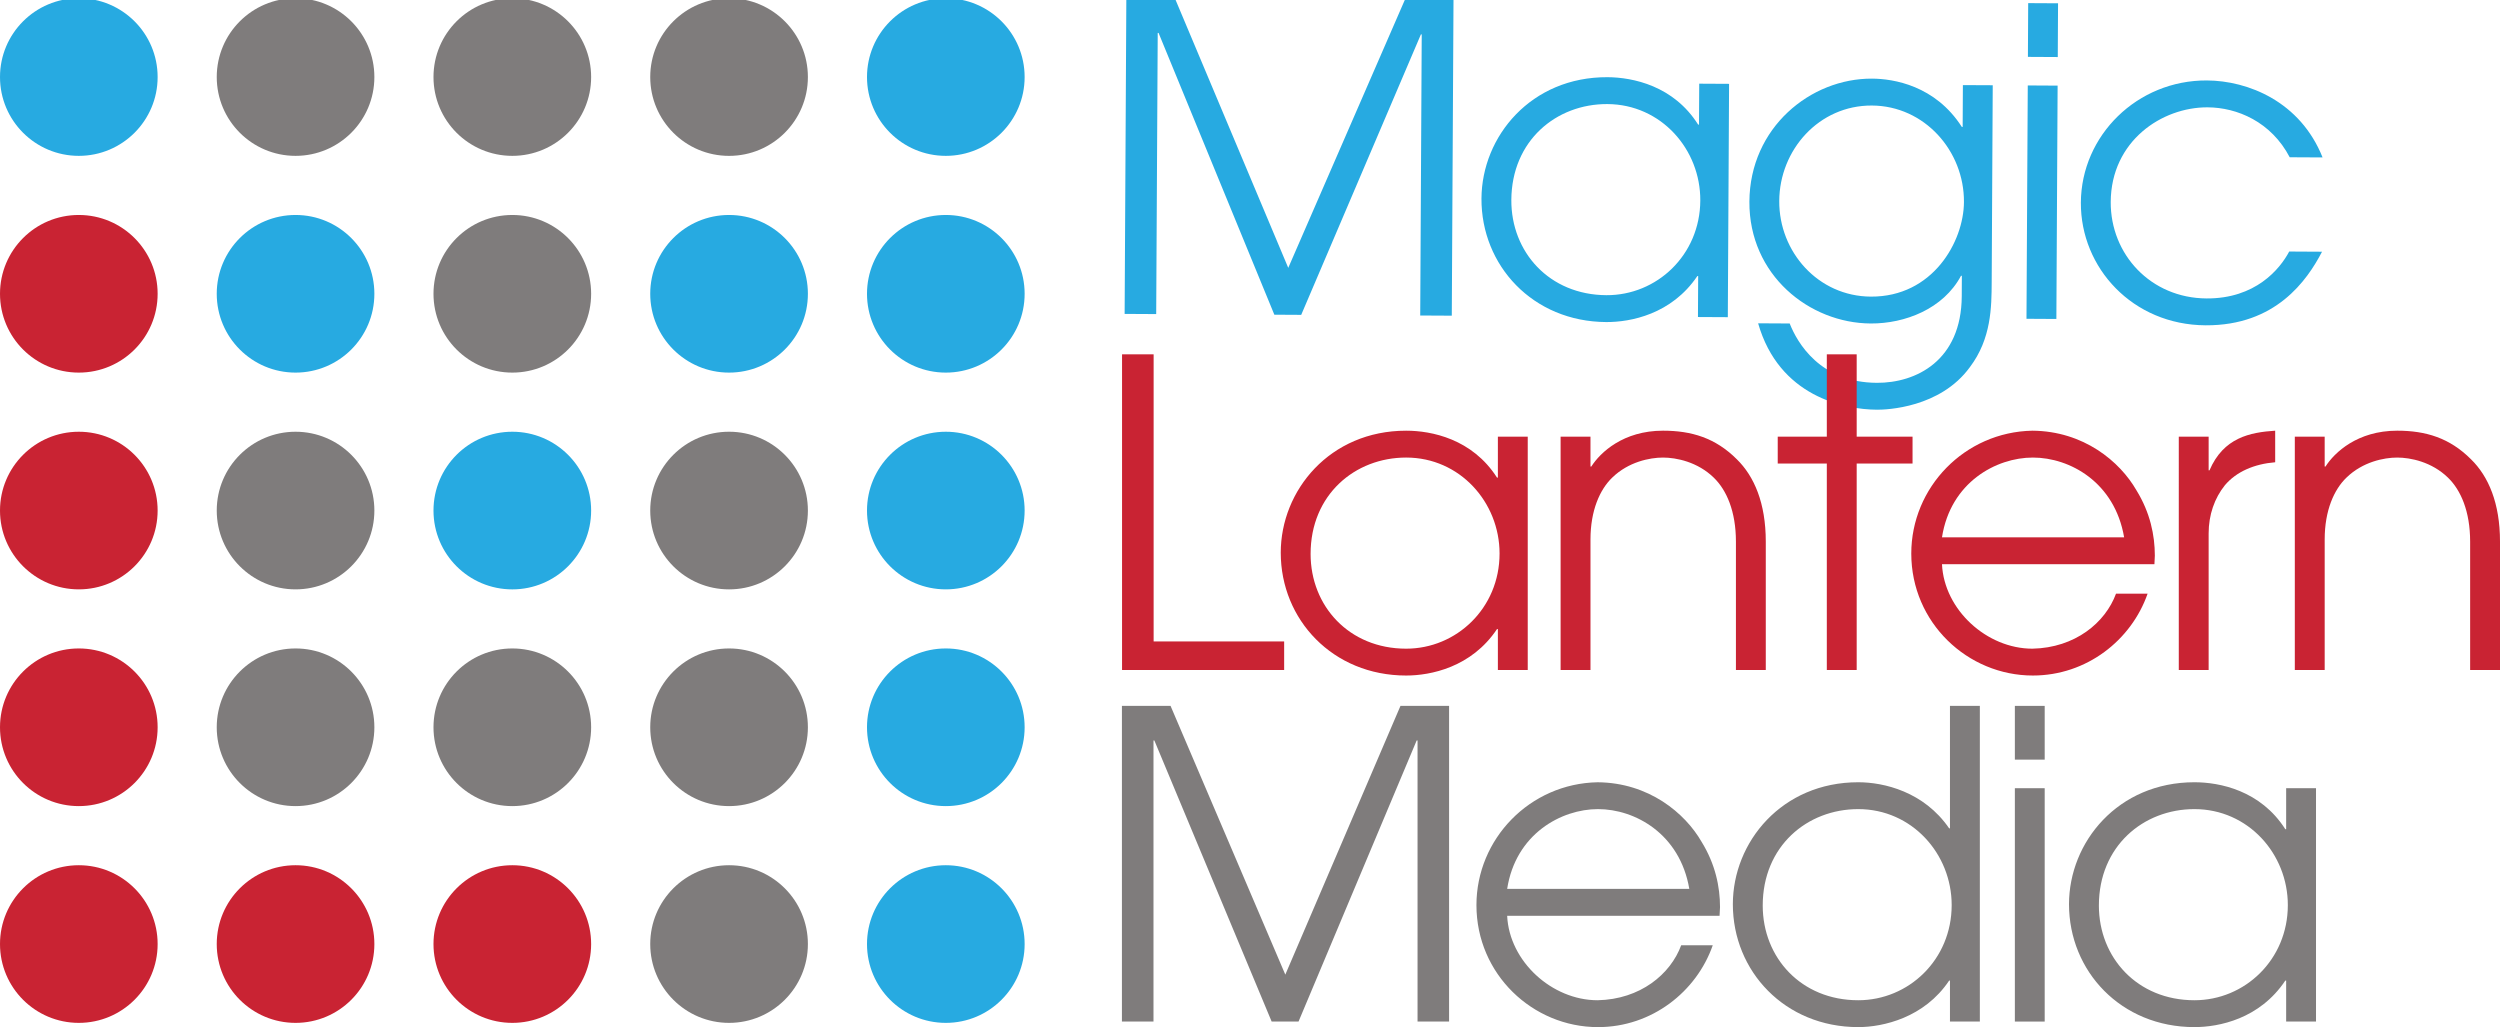 <?xml version="1.0" encoding="utf-8"?>
<!-- Generator: Adobe Illustrator 16.0.0, SVG Export Plug-In . SVG Version: 6.00 Build 0)  -->
<!DOCTYPE svg PUBLIC "-//W3C//DTD SVG 1.1//EN" "http://www.w3.org/Graphics/SVG/1.1/DTD/svg11.dtd">
<svg version="1.1" id="Layer_1" xmlns="http://www.w3.org/2000/svg" xmlns:xlink="http://www.w3.org/1999/xlink" x="0px" y="0px"
	 width="391.081px" height="160.673px" viewBox="0 0 391.081 160.673" enable-background="new 0 0 391.081 160.673"
	 xml:space="preserve">
<g>
	<g>
		<path fill="#7F7C7C" d="M175.507,110.423h7.606l17.951,42.041l18.016-42.041h7.604v49.383h-4.934v-43.975h-0.136l-18.482,43.975
			h-4.204l-18.351-43.975h-0.134v43.975h-4.938V110.423z"/>
		<path fill="#7F7C7C" d="M235.769,143.259c0.331,7.137,7.006,13.211,14.147,13.211c6.671-0.133,11.409-4.068,13.078-8.605h4.938
			c-2.534,7.27-9.544,12.809-17.952,12.809c-10.209,0-19.017-8.271-19.017-19.088c0-10.34,8.341-19.016,18.953-19.215
			c8.006,0.066,13.677,4.805,16.282,9.34c2.137,3.475,2.869,7.006,2.869,10.211c0,0.469-0.072,0.869-0.072,1.338H235.769z
			 M264.262,139.05c-1.467-8.607-8.476-12.479-14.282-12.479c-5.738,0-12.879,3.871-14.211,12.479H264.262z"/>
		<path fill="#7F7C7C" d="M309.713,159.806h-4.675v-6.408h-0.13c-3.874,5.809-10.346,7.275-14.218,7.275
			c-11.478,0-19.615-8.742-19.615-19.219c0-9.744,7.67-19.084,19.615-19.084c4.004,0,10.277,1.467,14.218,7.205h0.13v-19.152h4.675
			V159.806z M290.691,156.47c7.874,0,14.614-6.34,14.614-14.885c0-8.006-6.206-15.014-14.614-15.014
			c-8.008,0-14.944,5.809-14.944,15.086C275.747,149.798,281.749,156.47,290.691,156.47z"/>
		<path fill="#7F7C7C" d="M315.189,110.423h4.667v8.408h-4.667V110.423z M315.189,123.302h4.667v36.504h-4.667V123.302z"/>
		<path fill="#7F7C7C" d="M362.298,159.806h-4.67v-6.408h-0.135c-4.002,6.008-10.409,7.275-14.215,7.275
			c-11.477,0-19.618-8.742-19.618-19.219c0-9.744,7.676-19.084,19.618-19.084c3.94,0,10.342,1.268,14.215,7.34h0.135v-6.408h4.67
			V159.806z M343.279,156.47c7.875,0,14.612-6.34,14.612-14.885c0-8.006-6.2-15.014-14.612-15.014
			c-8.006,0-14.946,5.809-14.946,15.086C328.333,149.798,334.337,156.47,343.279,156.47z"/>
	</g>
	<g>
		<path fill="#27AAE1" d="M317.275,0.49l4.671,0.025l-0.044,8.408l-4.671-0.025L317.275,0.49z M317.208,13.367l4.67,0.027
			l-0.195,36.502l-4.675-0.027L317.208,13.367z"/>
		<g>
			<path fill="#27AAE1" d="M176.196-0.277l7.609,0.041l17.719,42.138l18.247-41.942L227.375,0l-0.268,49.382l-4.938-0.026
				l0.235-43.977h-0.128l-18.725,43.875l-4.202-0.023L181.24,5.157h-0.135l-0.238,43.975l-4.938-0.027L176.196-0.277z"/>
			<path fill="#27AAE1" d="M270.286,49.617l-4.671-0.024l0.035-6.408h-0.131c-4.037,5.984-10.448,7.216-14.254,7.196
				c-11.48-0.062-19.568-8.848-19.515-19.327c0.054-9.741,7.778-19.043,19.725-18.979c3.934,0.023,10.334,1.326,14.172,7.421h0.132
				l0.036-6.406l4.669,0.025L270.286,49.617z M251.287,46.176c7.878,0.043,14.648-6.26,14.694-14.802
				c0.047-8.007-6.122-15.049-14.53-15.094c-8.01-0.042-14.98,5.726-15.03,15.001C236.377,39.421,242.347,46.128,251.287,46.176z"/>
			<path fill="#27AAE1" d="M311.565,44.101c-0.021,3.937-0.049,8.876-3.41,13.33c-4.644,6.381-13.052,6.669-14.517,6.66
				c-5.204-0.029-15.335-2.086-18.611-13.515l4.937,0.027c1.186,3.007,4.753,9.233,13.632,9.283
				c6.137,0.032,13.228-3.465,13.285-13.542l0.015-3.203l-0.129-0.002c-2.77,5.192-8.786,7.495-14.125,7.465
				c-9.608-0.054-19.045-7.577-18.981-19.055c0.064-11.61,9.583-19.301,19.19-19.249c3.338,0.017,9.873,1.057,14.041,7.552h0.131
				l0.035-6.539l4.67,0.022L311.565,44.101z M292.666,46.401c9.677,0.053,14.529-8.596,14.56-14.802
				c0.048-8.008-6.19-15.049-14.398-15.091c-8.274-0.046-14.454,6.927-14.496,14.935C278.287,39.382,284.389,46.356,292.666,46.401z
				"/>
			<path fill="#27AAE1" d="M363.242,39.377c-2.359,4.526-7.269,11.573-18.211,11.512c-11.41-0.063-19.567-8.982-19.516-19.191
				c0.057-10.543,8.847-19.172,19.722-19.113c6.408,0.036,14.599,3.283,18.088,12.043l-5.141-0.027
				c-2.904-5.553-8.23-7.786-12.837-7.81c-7.142-0.042-15.106,5.256-15.162,14.798c-0.046,8.209,6.259,15.051,15.003,15.097
				c7.606,0.041,11.437-4.543,12.918-7.338L363.242,39.377z"/>
		</g>
	</g>
	<g>
		<path fill="#C92333" d="M175.525,55.429h4.939v44.914h20.419v4.467h-25.358V55.429z"/>
		<path fill="#C92333" d="M238.988,104.81h-4.671v-6.404h-0.135c-4.001,6.001-10.409,7.269-14.215,7.269
			c-11.473,0-19.616-8.739-19.616-19.215c0-9.744,7.674-19.086,19.616-19.086c3.94,0,10.341,1.268,14.215,7.342h0.135v-6.407h4.671
			V104.81z M219.967,101.474c7.874,0,14.613-6.344,14.613-14.884c0-8.006-6.205-15.013-14.613-15.013
			c-8.006,0-14.947,5.807-14.947,15.081C205.02,94.8,211.029,101.474,219.967,101.474z"/>
		<path fill="#C92333" d="M244.128,68.308h4.674v4.672h0.132c1.402-2.204,5.004-5.607,11.213-5.607
			c4.468,0,8.209,1.134,11.546,4.471c2.731,2.669,4.532,6.872,4.532,12.878v20.087h-4.67V84.722c0-4.737-1.468-8.074-3.47-10.007
			c-2.535-2.47-5.874-3.138-7.938-3.138c-2.071,0-5.407,0.668-7.945,3.138c-1.937,1.868-3.399,5.137-3.399,9.676v20.419h-4.674
			V68.308z"/>
		<path fill="#C92333" d="M285.773,72.512h-7.679v-4.204h7.679V55.429h4.672v12.879h8.738v4.204h-8.738v32.298h-4.672V72.512z"/>
		<path fill="#C92333" d="M303.79,88.26c0.336,7.137,7.007,13.214,14.147,13.214c6.678-0.135,11.413-4.072,13.078-8.608h4.94
			c-2.537,7.273-9.538,12.808-17.951,12.808c-10.209,0-19.017-8.272-19.017-19.084c0-10.342,8.34-19.016,18.949-19.217
			c8.01,0.068,13.681,4.804,16.283,9.343c2.136,3.471,2.868,7.009,2.868,10.209c0,0.467-0.064,0.866-0.064,1.335H303.79z
			 M332.282,84.056c-1.465-8.608-8.472-12.479-14.277-12.479c-5.738,0-12.88,3.871-14.215,12.479H332.282z"/>
		<path fill="#C92333" d="M340.833,68.308h4.67v5.272h0.132c2.203-5.139,6.341-5.94,10.277-6.207v4.939
			c-3.271,0.267-6.073,1.466-7.874,3.603c-1.603,2.002-2.535,4.604-2.535,7.54v21.355h-4.67V68.308z"/>
		<path fill="#C92333" d="M358.982,68.308h4.673v4.672h0.132c1.402-2.204,5.006-5.607,11.214-5.607
			c4.471,0,8.206,1.134,11.541,4.471c2.737,2.669,4.539,6.872,4.539,12.878v20.087h-4.671V84.722c0-4.737-1.467-8.074-3.47-10.007
			c-2.535-2.47-5.872-3.138-7.939-3.138c-2.071,0-5.404,0.668-7.942,3.138c-1.939,1.868-3.403,5.137-3.403,9.676v20.419h-4.673
			V68.308z"/>
	</g>
	<g>
		<circle fill="#7F7C7C" cx="46.235" cy="12.052" r="12.329"/>
		<path fill="#7F7C7C" d="M92.473,12.052c0,6.81-5.521,12.329-12.329,12.329c-6.814,0-12.332-5.52-12.332-12.329
			c0-6.808,5.517-12.33,12.332-12.33C86.952-0.277,92.473,5.244,92.473,12.052z"/>
		<circle fill="#7F7C7C" cx="114.049" cy="12.052" r="12.331"/>
		<path fill="#7F7C7C" d="M92.473,45.959c0,6.812-5.521,12.329-12.329,12.329c-6.814,0-12.332-5.517-12.332-12.329
			c0-6.809,5.517-12.33,12.332-12.33C86.952,33.63,92.473,39.151,92.473,45.959z"/>
		<circle fill="#7F7C7C" cx="46.235" cy="79.867" r="12.329"/>
		<circle fill="#7F7C7C" cx="114.049" cy="79.867" r="12.331"/>
		<path fill="#7F7C7C" d="M58.564,113.769c0,6.811-5.518,12.332-12.327,12.332c-6.812,0-12.332-5.521-12.332-12.332
			c0-6.806,5.52-12.33,12.332-12.33C53.046,101.439,58.564,106.963,58.564,113.769z"/>
		<path fill="#7F7C7C" d="M92.473,113.769c0,6.811-5.521,12.332-12.329,12.332c-6.814,0-12.332-5.521-12.332-12.332
			c0-6.806,5.517-12.33,12.332-12.33C86.952,101.439,92.473,106.963,92.473,113.769z"/>
		<path fill="#7F7C7C" d="M126.38,113.769c0,6.811-5.521,12.332-12.331,12.332c-6.81,0-12.331-5.521-12.331-12.332
			c0-6.806,5.521-12.33,12.331-12.33C120.859,101.439,126.38,106.963,126.38,113.769z"/>
		<path fill="#7F7C7C" d="M126.38,147.681c0,6.809-5.521,12.33-12.331,12.33c-6.81,0-12.331-5.521-12.331-12.33
			c0-6.807,5.521-12.332,12.331-12.332C120.859,135.349,126.38,140.875,126.38,147.681z"/>
	</g>
	<g>
		<circle fill="#27AAE1" cx="12.329" cy="12.052" r="12.329"/>
		<circle fill="#27AAE1" cx="147.956" cy="12.052" r="12.329"/>
		<path fill="#27AAE1" d="M58.564,45.959c0,6.812-5.518,12.329-12.327,12.329c-6.812,0-12.332-5.517-12.332-12.329
			c0-6.809,5.52-12.33,12.332-12.33C53.046,33.63,58.564,39.151,58.564,45.959z"/>
		<path fill="#27AAE1" d="M126.38,45.959c0,6.812-5.521,12.329-12.331,12.329c-6.81,0-12.331-5.517-12.331-12.329
			c0-6.809,5.521-12.33,12.331-12.33C120.859,33.63,126.38,39.151,126.38,45.959z"/>
		<path fill="#27AAE1" d="M160.286,45.959c0,6.812-5.521,12.329-12.33,12.329c-6.809,0-12.329-5.517-12.329-12.329
			c0-6.809,5.52-12.33,12.329-12.33C154.764,33.63,160.286,39.151,160.286,45.959z"/>
		<path fill="#27AAE1" d="M92.473,79.867c0,6.809-5.521,12.331-12.329,12.331c-6.814,0-12.332-5.521-12.332-12.331
			c0-6.812,5.517-12.33,12.332-12.33C86.952,67.537,92.473,73.055,92.473,79.867z"/>
		<circle fill="#27AAE1" cx="147.956" cy="79.867" r="12.329"/>
		<path fill="#27AAE1" d="M160.286,113.769c0,6.811-5.521,12.332-12.33,12.332c-6.809,0-12.329-5.521-12.329-12.332
			c0-6.806,5.52-12.33,12.329-12.33C154.764,101.439,160.286,106.963,160.286,113.769z"/>
		<path fill="#27AAE1" d="M160.286,147.681c0,6.809-5.521,12.33-12.33,12.33c-6.809,0-12.329-5.521-12.329-12.33
			c0-6.807,5.52-12.332,12.329-12.332C154.764,135.349,160.286,140.875,160.286,147.681z"/>
	</g>
	<g>
		<path fill="#C92333" d="M24.659,45.959c0,6.812-5.521,12.329-12.332,12.329C5.518,58.289,0,52.771,0,45.959
			c0-6.809,5.518-12.33,12.327-12.33C19.137,33.63,24.659,39.151,24.659,45.959z"/>
		<circle fill="#C92333" cx="12.329" cy="79.867" r="12.329"/>
		<path fill="#C92333" d="M24.659,113.769c0,6.811-5.521,12.332-12.332,12.332C5.518,126.101,0,120.58,0,113.769
			c0-6.806,5.518-12.33,12.327-12.33C19.137,101.439,24.659,106.963,24.659,113.769z"/>
		<path fill="#C92333" d="M24.659,147.681c0,6.809-5.521,12.33-12.332,12.33C5.518,160.011,0,154.49,0,147.681
			c0-6.807,5.518-12.332,12.327-12.332C19.137,135.349,24.659,140.875,24.659,147.681z"/>
		<path fill="#C92333" d="M58.564,147.681c0,6.809-5.518,12.33-12.327,12.33c-6.812,0-12.332-5.521-12.332-12.33
			c0-6.807,5.52-12.332,12.332-12.332C53.046,135.349,58.564,140.875,58.564,147.681z"/>
		<path fill="#C92333" d="M92.473,147.681c0,6.809-5.521,12.33-12.329,12.33c-6.814,0-12.332-5.521-12.332-12.33
			c0-6.807,5.517-12.332,12.332-12.332C86.952,135.349,92.473,140.875,92.473,147.681z"/>
	</g>
</g>
</svg>
